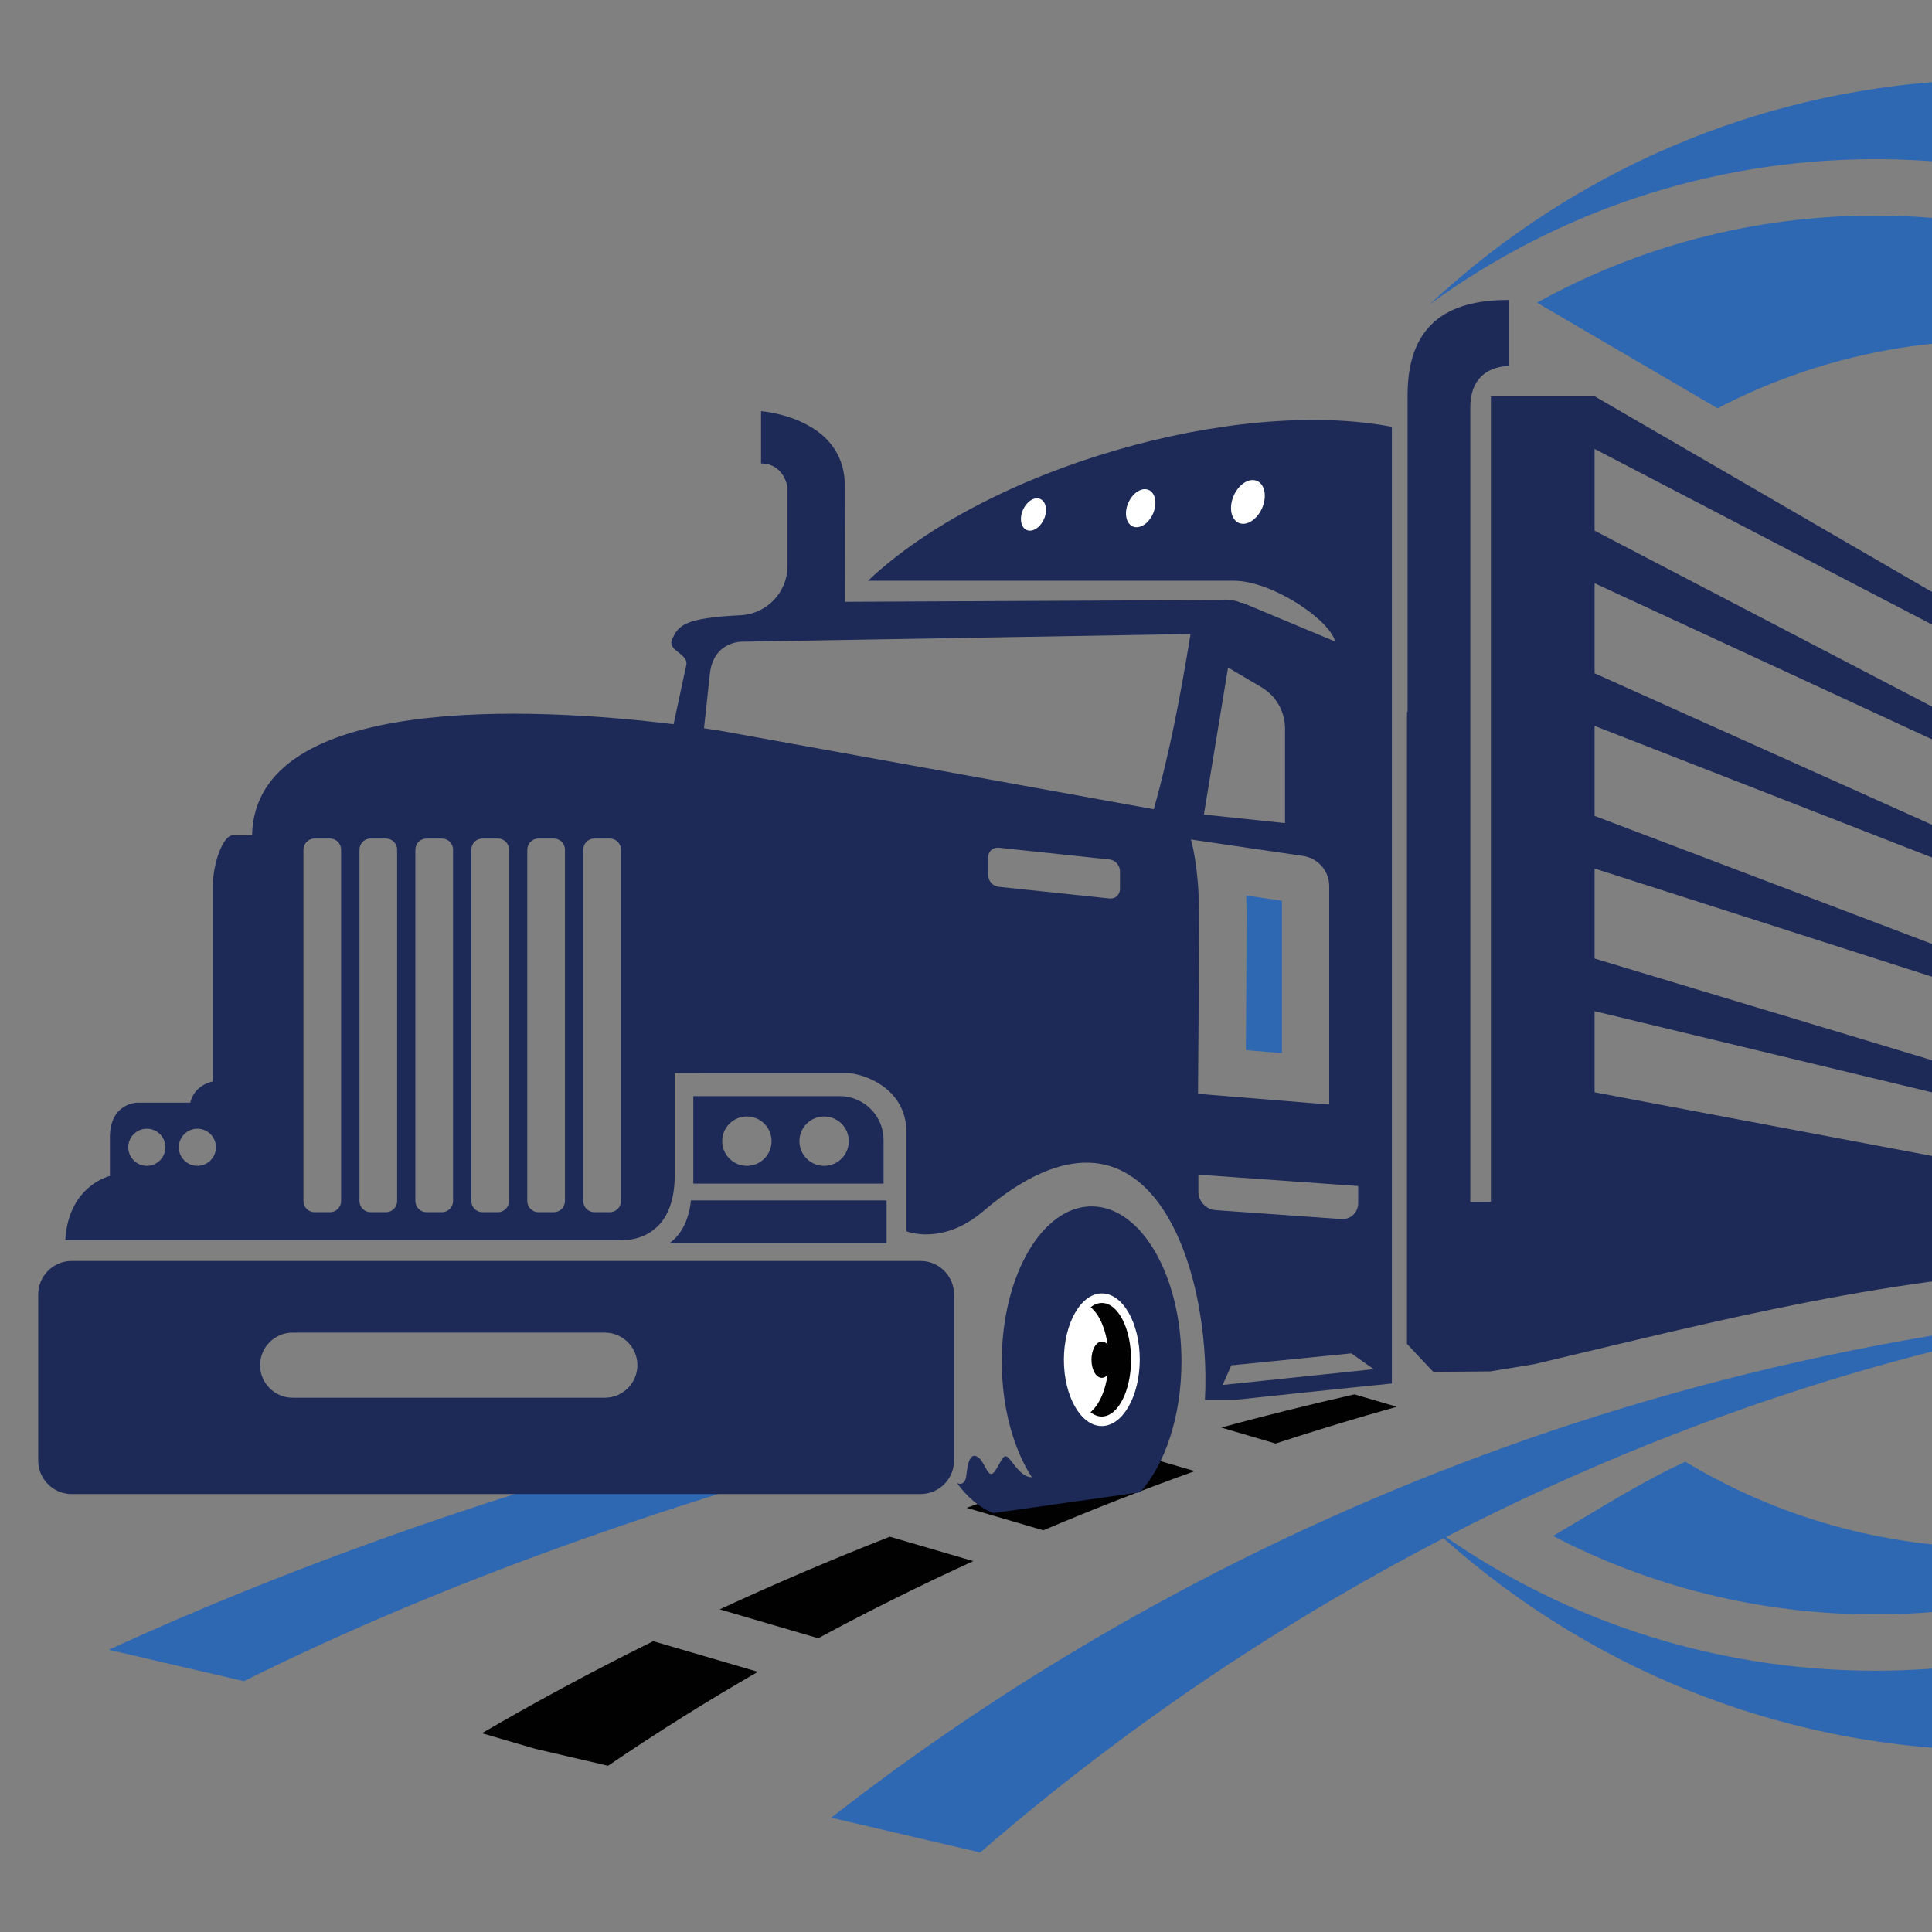 <?xml version="1.0" encoding="utf-8"?>
<!-- Generator: Adobe Illustrator 16.0.0, SVG Export Plug-In . SVG Version: 6.00 Build 0)  -->
<!DOCTYPE svg PUBLIC "-//W3C//DTD SVG 1.1//EN" "http://www.w3.org/Graphics/SVG/1.1/DTD/svg11.dtd">
<svg version="1.1" id="Calque_1" xmlns="http://www.w3.org/2000/svg" xmlns:xlink="http://www.w3.org/1999/xlink" x="0px" y="0px"
	 width="36px" height="36px" viewBox="0 0 36 36" enable-background="new 0 0 36 36" xml:space="preserve">
<rect x="0" y="0" width="36" height="36" fill="#808080" stroke="none"/>
<path fill-rule="evenodd" clip-rule="evenodd" fill="#2E67B2" d="M16.371,26.962c-3.94,1.077-8.083,2.499-11.825,4.364l-2.519-0.585
	c3.35-1.535,7.815-3.198,13.446-4.515L16.371,26.962z"/>
<path fill-rule="evenodd" clip-rule="evenodd" fill="#010101" d="M14.122,31.152c-0.935,0.538-1.868,1.122-2.792,1.75l-1.355-0.315
	L8.98,32.296c0.963-0.562,2.028-1.14,3.192-1.715L14.122,31.152z M18.136,29.089c-0.955,0.437-1.921,0.914-2.89,1.437l-1.835-0.538
	c0.992-0.46,2.049-0.915,3.17-1.354L18.136,29.089z M22.262,27.412c-0.918,0.33-1.861,0.695-2.822,1.103l-1.428-0.419
	c0.985-0.356,2.015-0.699,3.09-1.023L22.262,27.412z M26.027,26.213c-0.725,0.203-1.479,0.431-2.259,0.685L22.754,26.6
	c0.805-0.218,1.633-0.424,2.484-0.618L26.027,26.213z"/>
<path fill-rule="evenodd" clip-rule="evenodd" fill="#2E67B2" d="M40.781,24.33c0,0-11.538,0.686-22.516,10.188l-2.777-0.648
	C20.496,29.965,28.966,25.114,40.781,24.33"/>
<path fill-rule="evenodd" clip-rule="evenodd" fill="#1D2957" d="M11.269,24.831H5.453c-0.334,0-0.607,0.273-0.607,0.608
	c0,0.333,0.273,0.606,0.607,0.606h5.816c0.334,0,0.608-0.273,0.608-0.606C11.877,25.104,11.604,24.831,11.269,24.831 M1.334,23.496
	h15.821c0.342,0,0.622,0.281,0.622,0.623v3.098c0,0.342-0.28,0.622-0.622,0.622H1.334c-0.342,0-0.622-0.28-0.622-0.622v-3.098
	C0.712,23.777,0.993,23.496,1.334,23.496z M5.861,15.625H6.15c0.113,0,0.206,0.093,0.206,0.207v6.548
	c0,0.114-0.092,0.207-0.206,0.207H5.861c-0.114,0-0.207-0.093-0.207-0.207v-6.548C5.654,15.718,5.748,15.625,5.861,15.625z
	 M10.032,15.625c0.096,0,0.193,0,0.289,0c0.113,0,0.206,0.093,0.206,0.207c0,2.434,0,4.115,0,6.548c0,0.114-0.093,0.207-0.206,0.207
	c-0.096,0-0.193,0-0.289,0c-0.113,0-0.207-0.093-0.207-0.207c0-2.434,0-4.114,0-6.548C9.825,15.718,9.919,15.625,10.032,15.625z
	 M8.989,15.625c0.097,0,0.193,0,0.29,0c0.113,0,0.206,0.093,0.206,0.207c0,2.434,0,4.115,0,6.548c0,0.114-0.093,0.207-0.206,0.207
	c-0.097,0-0.193,0-0.29,0c-0.113,0-0.206-0.093-0.206-0.207c0-2.434,0-4.114,0-6.548C8.783,15.718,8.875,15.625,8.989,15.625z
	 M7.946,15.625c0.097,0,0.193,0,0.29,0c0.113,0,0.206,0.093,0.206,0.207c0,2.434,0,4.115,0,6.548c0,0.114-0.093,0.207-0.206,0.207
	c-0.097,0-0.193,0-0.29,0c-0.113,0-0.206-0.093-0.206-0.207c0-2.434,0-4.114,0-6.548C7.74,15.718,7.833,15.625,7.946,15.625z
	 M6.904,15.625c0.097,0,0.193,0,0.289,0c0.114,0,0.207,0.093,0.207,0.207c0,2.434,0,4.115,0,6.548c0,0.114-0.093,0.207-0.207,0.207
	c-0.096,0-0.192,0-0.289,0c-0.113,0-0.206-0.093-0.206-0.207c0-2.434,0-4.114,0-6.548C6.698,15.718,6.791,15.625,6.904,15.625z
	 M11.075,15.625h0.289c0.114,0,0.207,0.093,0.207,0.207v6.548c0,0.114-0.093,0.207-0.207,0.207h-0.289
	c-0.113,0-0.207-0.093-0.207-0.207v-6.548C10.868,15.718,10.961,15.625,11.075,15.625z M2.736,21.032
	c0.191,0,0.346,0.154,0.346,0.346c0,0.19-0.155,0.346-0.346,0.346S2.39,21.568,2.39,21.378C2.39,21.187,2.545,21.032,2.736,21.032z
	 M3.678,21.032c0.191,0,0.346,0.154,0.346,0.346c0,0.19-0.155,0.346-0.346,0.346c-0.191,0-0.346-0.155-0.346-0.346
	C3.332,21.187,3.486,21.032,3.678,21.032z M13.917,20.804c0.254,0,0.46,0.205,0.46,0.46c0,0.254-0.206,0.46-0.46,0.46
	s-0.46-0.206-0.46-0.46C13.457,21.009,13.663,20.804,13.917,20.804z M15.356,20.804c0.254,0,0.46,0.205,0.46,0.46
	c0,0.254-0.206,0.46-0.46,0.46c-0.254,0-0.46-0.206-0.46-0.46C14.896,21.009,15.103,20.804,15.356,20.804z M12.919,20.425h2.73
	c0.449,0,0.815,0.367,0.815,0.815v0.815h-3.545V20.425z M22.191,15.643c0,0,0.152,0.493,0.152,1.402c0,0.91-0.02,3.337-0.02,3.337
	l2.445,0.199v-4.064c0-0.287-0.205-0.526-0.489-0.568L22.191,15.643z M22.883,12.438l0.609,0.359
	c0.289,0.17,0.453,0.457,0.453,0.791v1.75l-1.512-0.16L22.883,12.438z M25.598,25.513l-0.418-0.295l-2.236,0.223l-0.162,0.366
	L25.598,25.513z M25.309,22.1l-2.979-0.212v0.318c0,0.176,0.143,0.33,0.318,0.343l2.343,0.166c0.175,0.013,0.317-0.121,0.317-0.297
	V22.1z M20.674,16.015l-2.066-0.219c-0.107-0.01-0.195,0.068-0.195,0.177v0.334c0,0.108,0.087,0.206,0.195,0.217l2.066,0.218
	c0.107,0.012,0.195-0.068,0.195-0.176v-0.333C20.869,16.124,20.781,16.027,20.674,16.015z M16.521,22.368h-3.646
	c-0.046,0.423-0.215,0.664-0.404,0.8h4.049V22.368z M27.781,22.396V7.384h1.932l16.51,9.573l-16.51-8.592v1.523l16.648,8.68
	l-16.648-7.7v1.678l16.648,7.474l-16.648-6.494v1.677l16.648,6.317l-16.648-5.336v1.677l16.127,4.86l-16.127-3.879v1.511
	l15.703,2.963l-6.324,0.292c-3.83,0.144-6.992,0.983-10.51,1.813l-0.816,0.133l-1.059,0.009l-0.49-0.521v-1.29v-1.354v-9.132h0.011
	V7.364c0-1.448,0.905-1.775,1.883-1.775v1.234c0,0-0.714-0.036-0.714,0.767v5.675v1.037v8.095L27.781,22.396z M13.814,11.957
	c-0.094,0.004-0.526,0.051-0.586,0.595c-0.037,0.338-0.079,0.732-0.11,1.018c0.105,0.015,0.204,0.03,0.293,0.044l8.089,1.465
	c0.305-1.093,0.5-2.138,0.684-3.265l-8.351,0.143h-0.001h-0.001h-0.002h-0.002H13.814z M4.346,15.563h0.351
	c0.058-2.642,5.227-2.392,7.854-2.068l0.24-1.118c0.021-0.198-0.347-0.256-0.272-0.447c0.111-0.279,0.238-0.416,1.281-0.466
	c0.49-0.025,0.874-0.428,0.874-0.918V9.078c0,0-0.063-0.442-0.493-0.442V7.662c0,0,1.561,0.108,1.561,1.39
	c0,1.284,0.003,2.162,0.003,2.162l6.976-0.034c0,0,0.223-0.034,0.401,0.053c0.022,0,0.036,0.001,0.036,0.001l1.721,0.72
	c-0.106-0.412-1.182-1.133-1.892-1.133h-6.812c2.226-2.105,6.84-3.424,9.76-2.868v7.305V25.78l-1.119,0.114l-1.795,0.189h-0.569
	c0.132-2.425-1.032-6.15-4.131-3.514c-0.765,0.651-1.43,0.373-1.43,0.373v-1.837c0-0.86-0.845-1.108-1.098-1.108h-2.77v-0.001h-0.45
	v1.897c0,1.337-1.053,1.214-1.053,1.214s-5.318,0-6.057,0H4.36H3.894H1.216c0.061-1.021,0.832-1.194,0.832-1.194s0-0.086,0-0.721
	c0-0.636,0.502-0.645,0.502-0.645h0.995c0.063-0.247,0.246-0.354,0.422-0.397v-3.659C3.967,16.126,4.14,15.563,4.346,15.563z
	 M18.511,28.194c-0.253-0.096-0.485-0.292-0.681-0.562c0.007,0.005,0.15,0.079,0.175-0.134c0.025-0.218,0.065-0.441,0.213-0.35
	c0.147,0.091,0.192,0.466,0.329,0.253c0.136-0.213,0.152-0.328,0.248-0.232c0.086,0.085,0.239,0.364,0.431,0.356
	c-0.343-0.53-0.559-1.3-0.559-2.155c0-1.597,0.75-2.891,1.674-2.891c0.925,0,1.674,1.294,1.674,2.891
	c0,1.023-0.308,1.922-0.771,2.436L18.511,28.194z"/>
<path fill-rule="evenodd" clip-rule="evenodd" fill="#FFFFFF" d="M23.342,8.945c-0.168,0-0.342,0.182-0.391,0.407
	c-0.049,0.225,0.047,0.408,0.213,0.408s0.342-0.183,0.391-0.408C23.604,9.127,23.508,8.945,23.342,8.945"/>
<path fill-rule="evenodd" clip-rule="evenodd" fill="#FFFFFF" d="M21.332,9.115c-0.145,0-0.297,0.159-0.34,0.354
	c-0.042,0.196,0.041,0.355,0.186,0.355c0.146,0,0.297-0.159,0.34-0.355S21.478,9.115,21.332,9.115"/>
<path fill-rule="evenodd" clip-rule="evenodd" fill="#FFFFFF" d="M19.323,9.285c-0.123,0-0.253,0.135-0.29,0.302
	c-0.035,0.166,0.035,0.301,0.158,0.301c0.124,0,0.254-0.135,0.29-0.301C19.518,9.42,19.446,9.285,19.323,9.285"/>
<path fill-rule="evenodd" clip-rule="evenodd" fill="#FFFFFF" d="M20.532,24.101c-0.39,0-0.706,0.553-0.708,1.235
	c0,0.683,0.316,1.236,0.705,1.236c0.391,0,0.707-0.554,0.709-1.236C21.238,24.653,20.922,24.101,20.532,24.101"/>
<path fill-rule="evenodd" clip-rule="evenodd" fill="#010101" d="M20.532,24.279c-0.074,0-0.145,0.028-0.209,0.08
	c0.196,0.158,0.335,0.537,0.335,0.977c-0.001,0.44-0.141,0.817-0.338,0.978c0.064,0.052,0.136,0.081,0.21,0.081
	c0.3,0,0.545-0.474,0.546-1.059C21.076,24.753,20.833,24.279,20.532,24.279"/>
<path fill-rule="evenodd" clip-rule="evenodd" fill="#010101" d="M20.531,24.998c-0.106,0-0.193,0.151-0.193,0.338
	c0,0.188,0.086,0.338,0.193,0.338c0.106,0,0.192-0.15,0.193-0.338C20.725,25.149,20.639,24.998,20.531,24.998"/>
<path fill-rule="evenodd" clip-rule="evenodd" fill="#2E67B2" d="M37.266,1.481c8.599,0,15.568,6.97,15.568,15.567
	c0,8.6-6.97,15.569-15.568,15.569c-4.109,0-7.846-1.593-10.629-4.193c2.329,1.702,5.198,2.707,8.305,2.707
	c7.776,0,14.082-6.305,14.082-14.083c0-7.777-6.306-14.082-14.082-14.082c-3.106,0-5.976,1.006-8.305,2.708
	C29.42,3.074,33.156,1.481,37.266,1.481"/>
<path fill-rule="evenodd" clip-rule="evenodd" fill="#2E67B2" d="M23.221,16.687c0.004,0.125,0.006,0.247,0.006,0.358
	c0,0.841-0.006,1.683-0.012,2.523l0.672,0.055v-2.839L23.221,16.687z M31.403,27.237c1.69,1.017,3.671,1.603,5.787,1.603
	c2.278,0,4.396-0.678,6.167-1.841c-2.271,1.923-5.208,3.083-8.418,3.083c-2.163,0-4.204-0.527-6.001-1.462
	C29.751,28.146,30.56,27.624,31.403,27.237z M34.939,4.017c5.421,0,10.067,3.309,12.033,8.017c-1.936-3.399-5.591-5.691-9.782-5.691
	c-1.87,0-3.635,0.457-5.186,1.265l-3.364-1.968C30.508,4.605,32.655,4.017,34.939,4.017z"/>
</svg>
